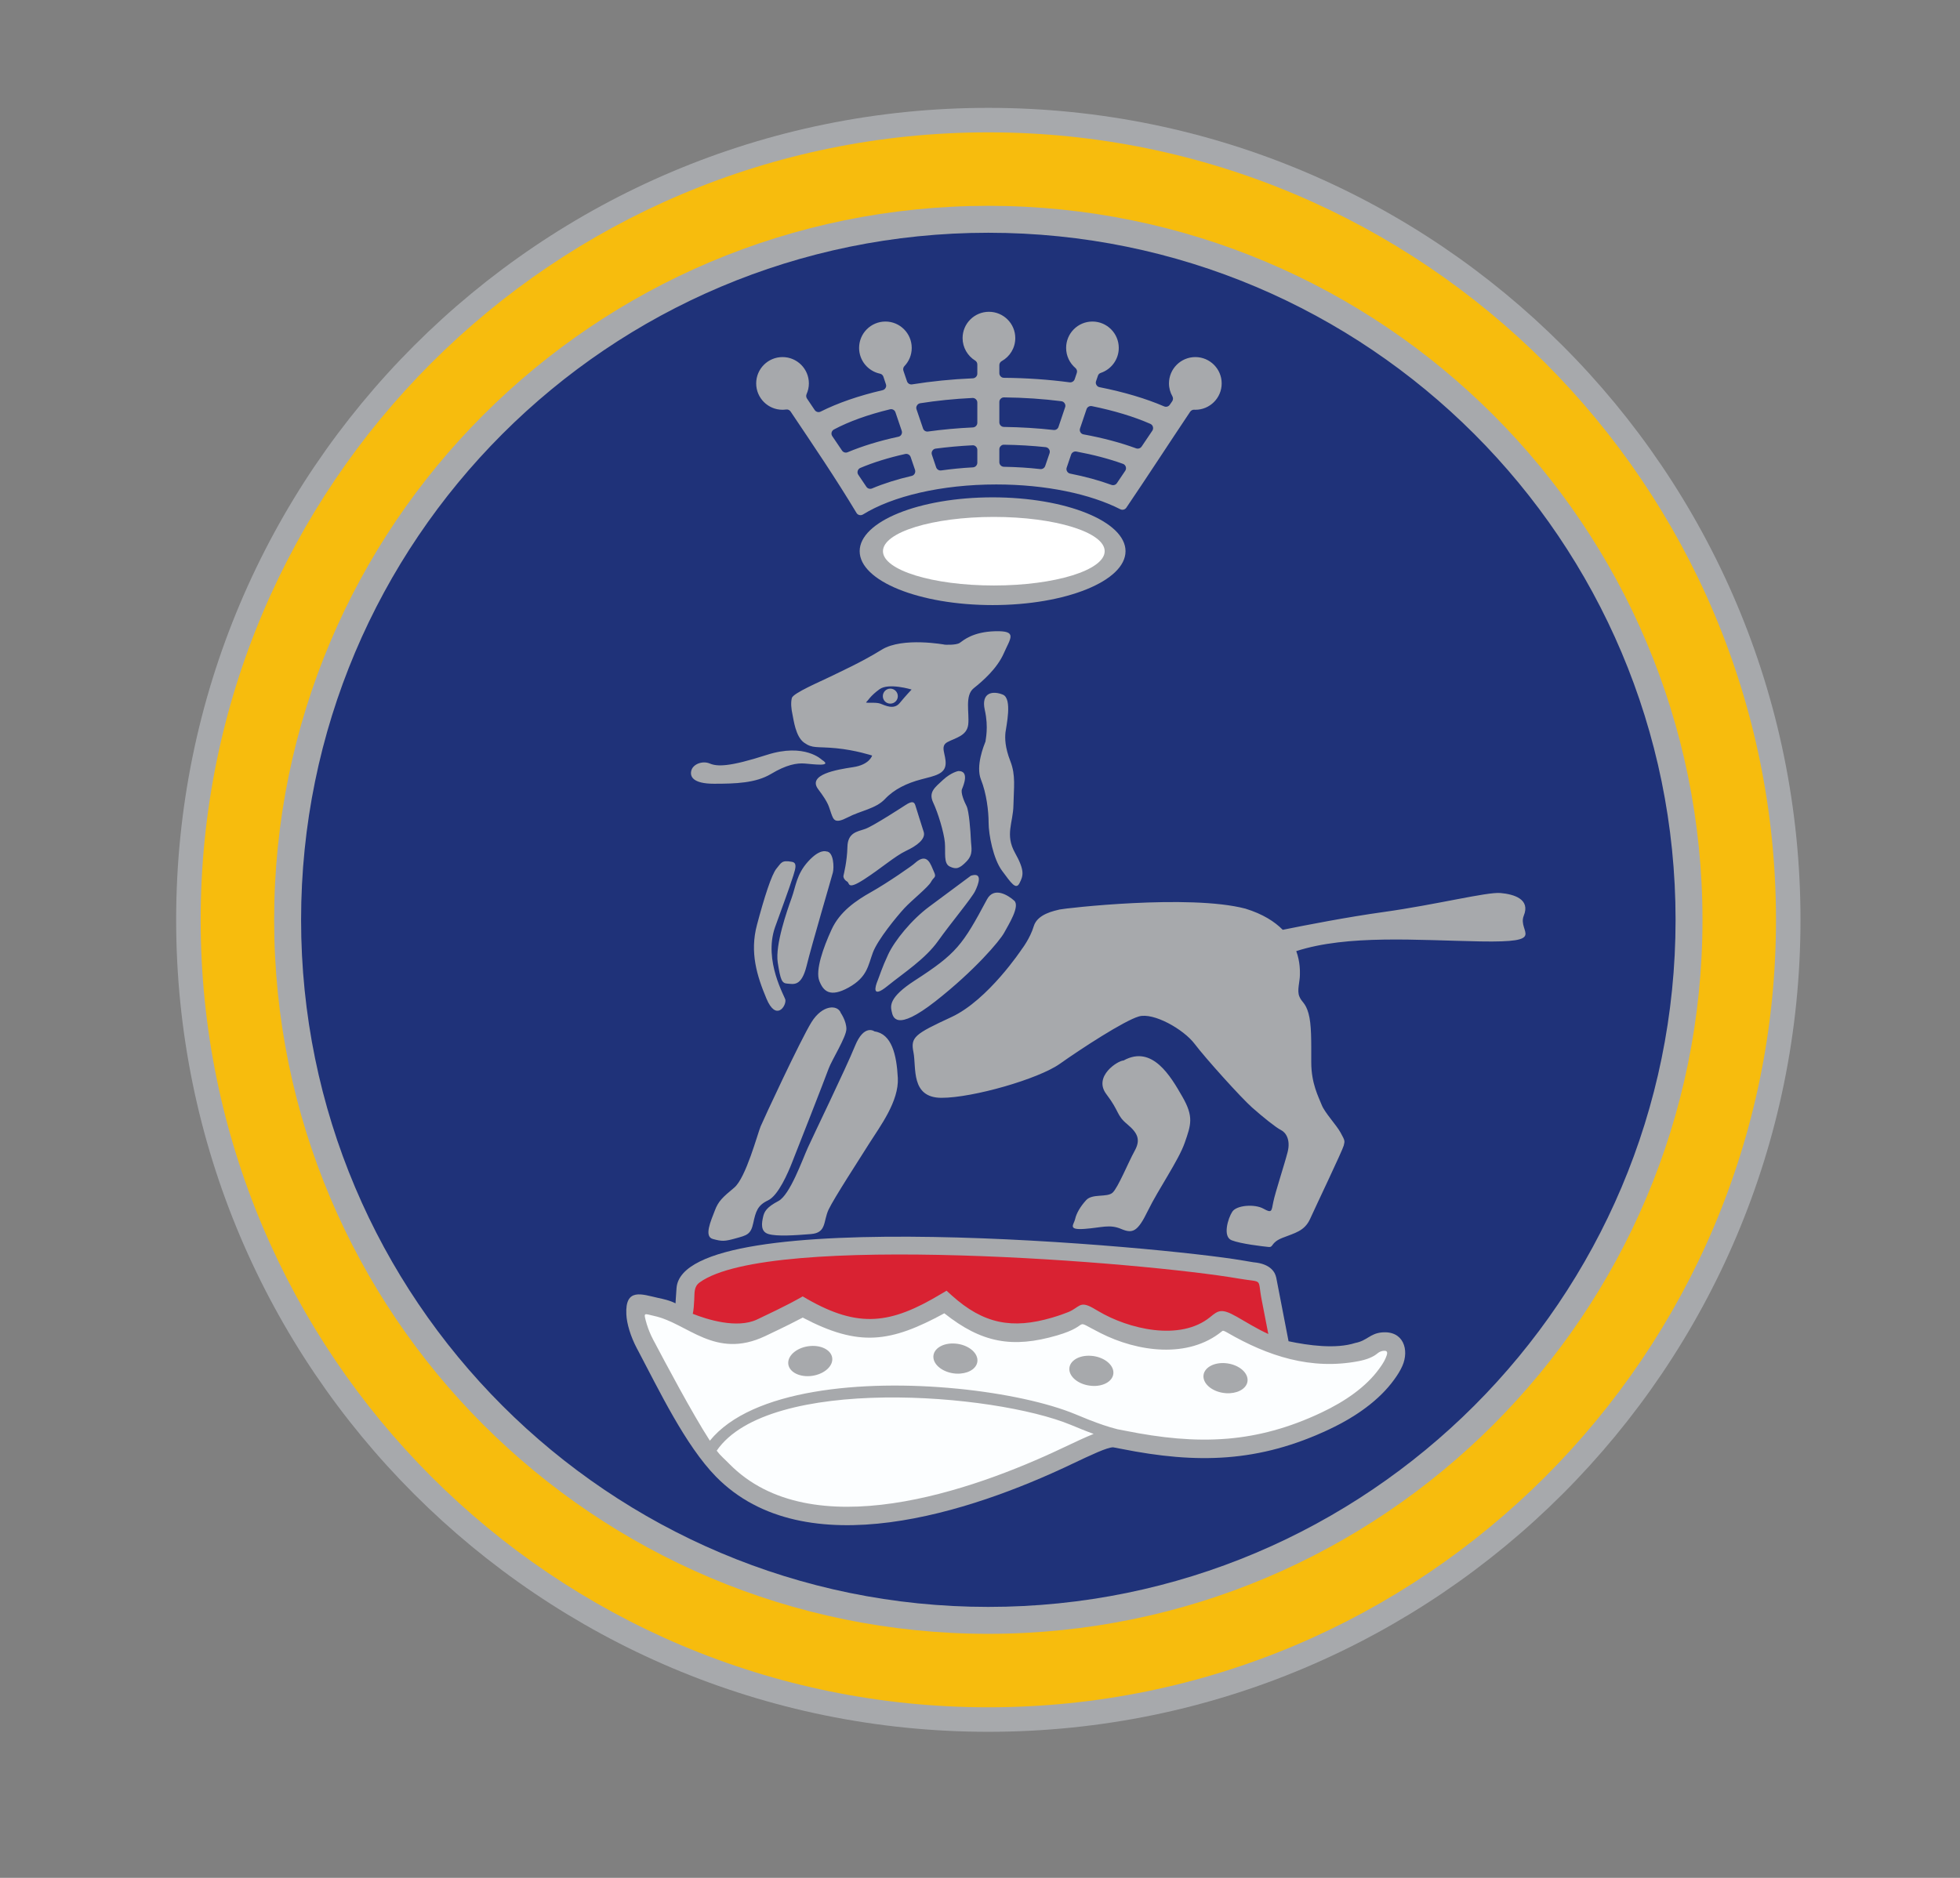 <?xml version="1.0" encoding="UTF-8"?>
<svg xmlns="http://www.w3.org/2000/svg" xmlns:xlink="http://www.w3.org/1999/xlink" width="120pt" height="115pt" viewBox="0 0 120 115" version="1.1">
<rect x="0" y="0" width="120" height="115" fill="#808080" stroke="none"/>
<g id="surface1">
<path style=" stroke:none;fill-rule:evenodd;fill:rgb(65.5%,66.299%,67.499%);fill-opacity:1;" d="M 60.508 6.605 C 87.973 6.605 110.234 28.867 110.234 56.332 C 110.234 83.793 87.973 106.055 60.508 106.055 C 33.047 106.055 10.785 83.793 10.785 56.332 C 10.785 28.867 33.047 6.605 60.508 6.605 "/>
<path style=" stroke:none;fill-rule:evenodd;fill:rgb(96.5%,73.7%,5.099%);fill-opacity:1;" d="M 60.508 12.605 C 84.656 12.605 104.234 32.18 104.234 56.332 C 104.234 80.48 84.656 100.055 60.508 100.055 C 36.359 100.055 16.785 80.48 16.785 56.332 C 16.785 32.18 36.359 12.605 60.508 12.605 Z M 60.508 8.105 C 87.145 8.105 108.734 29.695 108.734 56.332 C 108.734 82.965 87.145 104.555 60.508 104.555 C 33.875 104.555 12.285 82.965 12.285 56.332 C 12.285 29.695 33.875 8.105 60.508 8.105 "/>
<path style=" stroke:none;fill-rule:evenodd;fill:rgb(12.199%,19.6%,47.499%);fill-opacity:1;" d="M 60.508 14.254 C 83.746 14.254 102.586 33.094 102.586 56.332 C 102.586 79.566 83.746 98.406 60.508 98.406 C 37.27 98.406 18.434 79.566 18.434 56.332 C 18.434 33.094 37.27 14.254 60.508 14.254 Z M 47.91 21.867 C 48.801 21.867 49.523 22.59 49.523 23.48 C 49.523 23.715 49.473 23.934 49.383 24.133 C 49.344 24.227 49.352 24.324 49.406 24.406 L 49.879 25.109 C 49.961 25.23 50.113 25.27 50.242 25.207 C 51.281 24.684 52.57 24.234 54.035 23.895 C 54.117 23.875 54.18 23.828 54.219 23.754 C 54.262 23.684 54.266 23.605 54.238 23.527 L 54.086 23.07 C 54.051 22.973 53.977 22.902 53.875 22.883 C 53.145 22.727 52.598 22.082 52.598 21.305 C 52.598 20.414 53.32 19.691 54.211 19.691 C 55.098 19.691 55.82 20.414 55.82 21.305 C 55.82 21.738 55.652 22.129 55.375 22.418 C 55.301 22.496 55.277 22.602 55.312 22.707 L 55.531 23.352 C 55.574 23.48 55.707 23.562 55.844 23.539 C 57.012 23.352 58.258 23.223 59.562 23.168 C 59.715 23.16 59.836 23.035 59.836 22.883 L 59.836 22.32 C 59.836 22.219 59.785 22.129 59.699 22.078 C 59.242 21.793 58.934 21.285 58.934 20.703 C 58.934 19.816 59.656 19.094 60.547 19.094 C 61.438 19.094 62.16 19.816 62.16 20.703 C 62.16 21.312 61.824 21.84 61.332 22.113 C 61.238 22.164 61.184 22.258 61.184 22.363 L 61.184 22.852 C 61.184 23.008 61.309 23.137 61.465 23.137 C 62.871 23.148 64.223 23.246 65.488 23.414 C 65.625 23.43 65.75 23.352 65.797 23.223 L 65.926 22.84 C 65.965 22.727 65.93 22.609 65.84 22.535 C 65.492 22.238 65.273 21.797 65.273 21.305 C 65.273 20.414 65.992 19.691 66.883 19.691 C 67.773 19.691 68.496 20.414 68.496 21.305 C 68.496 22.016 68.035 22.621 67.395 22.836 C 67.309 22.863 67.246 22.926 67.219 23.012 L 67.105 23.344 C 67.078 23.422 67.086 23.504 67.129 23.574 C 67.172 23.648 67.234 23.695 67.32 23.711 C 68.816 24.008 70.156 24.406 71.273 24.887 C 71.402 24.941 71.543 24.898 71.621 24.785 L 71.77 24.57 C 71.828 24.477 71.832 24.367 71.781 24.273 C 71.648 24.039 71.57 23.77 71.57 23.48 C 71.57 22.59 72.293 21.867 73.184 21.867 C 74.074 21.867 74.797 22.59 74.797 23.48 C 74.797 24.371 74.074 25.094 73.184 25.094 C 73.16 25.094 73.137 25.094 73.117 25.09 C 73.016 25.086 72.926 25.133 72.867 25.215 C 71.551 27.18 70.266 29.164 68.957 31.094 C 68.875 31.211 68.723 31.25 68.594 31.188 C 66.77 30.258 64.043 29.668 60.996 29.668 C 57.613 29.668 54.625 30.395 52.832 31.508 C 52.762 31.547 52.691 31.559 52.613 31.539 C 52.539 31.523 52.477 31.477 52.438 31.41 C 51.168 29.297 49.816 27.305 48.402 25.199 C 48.34 25.109 48.238 25.062 48.129 25.078 C 48.059 25.086 47.984 25.094 47.91 25.094 C 47.02 25.094 46.297 24.371 46.297 23.48 C 46.297 22.59 47.02 21.867 47.91 21.867 Z M 50.957 26.711 L 51.551 27.59 C 51.625 27.703 51.77 27.746 51.895 27.695 C 52.789 27.32 53.836 26.996 55 26.746 C 55.082 26.73 55.145 26.684 55.188 26.609 C 55.227 26.535 55.234 26.457 55.207 26.379 L 54.824 25.25 C 54.777 25.109 54.633 25.031 54.488 25.066 C 53.148 25.391 51.98 25.809 51.059 26.301 C 50.984 26.34 50.938 26.402 50.914 26.484 C 50.895 26.562 50.91 26.641 50.957 26.711 Z M 56.113 25.066 L 56.512 26.238 C 56.555 26.367 56.68 26.445 56.816 26.426 C 57.691 26.305 58.609 26.219 59.562 26.176 C 59.715 26.168 59.836 26.043 59.836 25.895 L 59.836 24.652 C 59.836 24.574 59.805 24.504 59.746 24.449 C 59.688 24.395 59.617 24.367 59.539 24.371 C 58.418 24.426 57.344 24.535 56.336 24.695 C 56.25 24.711 56.184 24.758 56.141 24.832 C 56.094 24.906 56.086 24.984 56.113 25.066 Z M 61.184 24.617 L 61.184 25.863 C 61.184 26.016 61.309 26.145 61.465 26.145 C 62.516 26.16 63.535 26.223 64.504 26.332 C 64.641 26.348 64.762 26.27 64.805 26.145 L 65.211 24.941 C 65.242 24.859 65.23 24.777 65.184 24.703 C 65.137 24.625 65.066 24.582 64.98 24.57 C 63.871 24.43 62.691 24.348 61.469 24.336 C 61.391 24.336 61.324 24.363 61.27 24.418 C 61.211 24.473 61.184 24.539 61.184 24.617 Z M 66.523 25.059 L 66.125 26.234 C 66.098 26.312 66.105 26.395 66.148 26.469 C 66.191 26.543 66.258 26.59 66.34 26.602 C 67.531 26.82 68.613 27.109 69.559 27.457 C 69.684 27.5 69.82 27.457 69.895 27.348 L 70.551 26.375 C 70.598 26.305 70.609 26.223 70.586 26.137 C 70.562 26.055 70.508 25.992 70.43 25.957 C 69.426 25.516 68.211 25.148 66.848 24.871 C 66.707 24.844 66.566 24.926 66.523 25.059 Z M 52.551 29.078 L 53.043 29.809 C 53.117 29.922 53.262 29.965 53.387 29.914 C 54.109 29.609 54.926 29.352 55.816 29.145 C 55.898 29.125 55.961 29.078 56 29.004 C 56.039 28.934 56.047 28.855 56.023 28.777 L 55.754 27.988 C 55.707 27.852 55.566 27.773 55.426 27.801 C 54.391 28.031 53.465 28.32 52.672 28.656 C 52.594 28.691 52.535 28.754 52.512 28.84 C 52.488 28.922 52.5 29.004 52.551 29.078 Z M 57.055 27.848 L 57.316 28.621 C 57.363 28.75 57.488 28.828 57.625 28.809 C 58.25 28.723 58.898 28.656 59.566 28.621 C 59.719 28.613 59.836 28.488 59.836 28.336 L 59.836 27.551 C 59.836 27.469 59.805 27.402 59.746 27.344 C 59.688 27.289 59.617 27.262 59.535 27.27 C 58.758 27.309 58.004 27.379 57.285 27.473 C 57.199 27.484 57.129 27.531 57.082 27.605 C 57.035 27.68 57.027 27.762 57.055 27.848 Z M 61.184 27.516 L 61.184 28.301 C 61.184 28.457 61.309 28.582 61.461 28.586 C 62.23 28.598 62.977 28.645 63.695 28.727 C 63.828 28.738 63.949 28.66 63.992 28.535 L 64.258 27.758 C 64.285 27.672 64.277 27.586 64.227 27.512 C 64.18 27.438 64.105 27.395 64.02 27.383 C 63.203 27.297 62.352 27.246 61.473 27.234 C 61.395 27.23 61.324 27.258 61.27 27.316 C 61.211 27.371 61.184 27.438 61.184 27.516 Z M 65.578 27.84 L 65.309 28.633 C 65.281 28.715 65.289 28.793 65.332 28.867 C 65.375 28.941 65.441 28.988 65.523 29.004 C 66.438 29.184 67.289 29.418 68.051 29.695 C 68.176 29.738 68.309 29.695 68.383 29.586 L 68.891 28.832 C 68.941 28.758 68.953 28.672 68.926 28.586 C 68.898 28.5 68.84 28.438 68.754 28.406 C 67.914 28.102 66.953 27.848 65.898 27.652 C 65.758 27.629 65.625 27.707 65.578 27.84 Z M 60.773 30.457 C 65.266 30.457 68.91 31.934 68.91 33.754 C 68.91 35.578 65.266 37.055 60.773 37.055 C 56.277 37.055 52.633 35.578 52.633 33.754 C 52.633 31.934 56.277 30.457 60.773 30.457 Z M 57.855 39.48 C 57.855 39.48 55.27 38.996 53.992 39.781 C 52.719 40.57 51.445 41.133 50.844 41.434 C 50.242 41.73 48.555 42.445 48.48 42.746 C 48.406 43.043 48.445 43.418 48.52 43.758 C 48.594 44.094 48.707 45.105 49.23 45.48 C 49.758 45.855 49.98 45.707 51.18 45.82 C 52.383 45.934 53.395 46.27 53.395 46.27 C 53.395 46.27 53.242 46.832 52.23 46.98 C 51.219 47.133 49.418 47.434 50.094 48.332 C 50.77 49.23 50.73 49.383 50.883 49.793 C 51.031 50.207 51.105 50.469 51.895 50.059 C 52.68 49.645 53.617 49.531 54.18 48.934 C 54.742 48.332 55.531 47.957 56.395 47.73 C 57.258 47.508 57.855 47.395 57.895 46.793 C 57.93 46.195 57.52 45.707 58.008 45.445 C 58.492 45.184 59.207 45.07 59.281 44.355 C 59.355 43.645 59.055 42.594 59.617 42.145 C 60.18 41.695 61.043 40.945 61.457 40.008 C 61.867 39.07 62.32 38.621 60.93 38.656 C 59.543 38.695 58.98 39.219 58.758 39.371 C 58.531 39.52 57.855 39.48 57.855 39.48 Z M 68.789 64.945 C 68.449 64.945 66.91 65.918 67.738 67.008 C 68.562 68.094 68.336 68.281 69.012 68.844 C 69.688 69.406 69.836 69.82 69.461 70.492 C 69.086 71.168 68.449 72.742 68.113 73.043 C 67.773 73.344 66.875 73.082 66.5 73.496 C 66.125 73.906 65.898 74.32 65.824 74.656 C 65.75 74.992 65.336 75.332 66.387 75.258 C 67.438 75.184 67.926 74.957 68.637 75.258 C 69.348 75.559 69.648 75.445 70.285 74.133 C 70.926 72.82 72.164 71.055 72.539 69.969 C 72.914 68.883 73.102 68.395 72.387 67.156 C 71.676 65.918 70.551 63.969 68.789 64.945 Z M 62.562 58.121 C 62.562 58.121 60.5 61.242 58.25 62.285 C 56 63.328 55.738 63.512 55.926 64.441 C 56.113 65.371 55.738 67.23 57.648 67.23 C 59.562 67.23 63.574 66.078 64.887 65.148 C 66.199 64.219 68.824 62.508 69.727 62.246 C 70.625 61.988 72.461 63.031 73.137 63.922 C 73.812 64.816 75.988 67.23 76.664 67.828 C 77.336 68.422 78.125 69.055 78.426 69.203 C 78.727 69.352 79.023 69.797 78.836 70.543 C 78.648 71.285 78.066 73.055 77.957 73.609 C 77.844 74.168 77.883 74.316 77.355 74.02 C 76.832 73.723 75.707 73.797 75.445 74.207 C 75.18 74.613 74.844 75.73 75.406 75.953 C 75.969 76.176 77.32 76.328 77.656 76.363 C 77.992 76.402 77.77 76.102 78.52 75.805 C 79.27 75.508 79.867 75.395 80.207 74.652 C 80.543 73.906 82.195 70.449 82.27 70.152 C 82.344 69.855 82.344 69.855 82.082 69.371 C 81.82 68.887 81.105 68.145 80.918 67.66 C 80.73 67.176 80.281 66.359 80.281 65.055 C 80.281 63.754 80.301 62.73 80.113 62.062 C 79.926 61.391 79.699 61.391 79.551 61.02 C 79.398 60.648 79.586 60.129 79.586 59.68 C 79.586 59.492 79.609 58.922 79.363 58.246 C 82.504 57.227 86.773 57.582 90.633 57.652 C 94.832 57.727 92.883 57.09 93.293 56.074 C 93.707 55.062 92.695 54.762 91.867 54.688 C 91.043 54.613 87.93 55.402 84.707 55.852 C 82.508 56.156 79.945 56.656 78.535 56.941 C 78.039 56.438 77.316 55.973 76.25 55.645 C 72.801 54.742 65.168 55.625 64.867 55.699 C 64.57 55.777 63.52 55.965 63.293 56.715 C 63.07 57.465 62.562 58.121 62.562 58.121 Z M 53.543 63.164 C 53.543 63.164 52.906 62.676 52.344 64.062 C 51.781 65.449 49.793 69.539 49.457 70.289 C 49.117 71.039 48.367 73.176 47.656 73.551 C 46.945 73.926 46.793 74.188 46.719 74.527 C 46.645 74.863 46.531 75.426 47.055 75.574 C 47.582 75.727 48.668 75.652 49.645 75.574 C 50.617 75.5 50.395 74.789 50.73 74.074 C 51.07 73.363 52.605 71 53.242 69.988 C 53.883 68.977 55.043 67.438 54.969 66.012 C 54.895 64.59 54.594 63.312 53.543 63.164 Z M 51.48 62.039 C 51.293 61.512 50.355 61.512 49.68 62.602 C 49.008 63.688 46.758 68.527 46.57 68.977 C 46.383 69.426 45.668 72.125 44.957 72.727 C 44.242 73.324 43.98 73.551 43.758 74.152 C 43.531 74.75 43.082 75.727 43.645 75.875 C 44.207 76.027 44.355 76.027 45.031 75.84 C 45.707 75.652 45.969 75.613 46.117 74.902 C 46.27 74.188 46.383 73.812 47.02 73.512 C 47.656 73.215 48.258 71.789 48.48 71.227 C 48.707 70.664 50.543 65.977 50.73 65.449 C 50.918 64.926 51.82 63.5 51.82 63.012 C 51.82 62.527 51.48 62.039 51.48 62.039 Z M 60.34 45.398 C 60.246 45.641 59.723 46.898 60.059 47.742 C 60.398 48.586 60.527 49.672 60.527 50.387 C 60.527 51.098 60.809 52.598 61.352 53.328 C 61.898 54.059 62.199 54.531 62.422 54.078 C 62.648 53.629 62.758 53.328 62.141 52.223 C 61.523 51.117 62.027 50.387 62.047 49.316 C 62.066 48.246 62.199 47.48 61.859 46.617 C 61.523 45.754 61.523 45.211 61.559 44.855 C 61.598 44.496 62 42.781 61.398 42.539 C 60.801 42.293 60.051 42.387 60.293 43.477 C 60.539 44.562 60.332 45.312 60.34 45.398 Z M 56 60.051 C 54.406 61.082 54.52 61.609 54.594 61.945 C 54.668 62.281 54.836 63.219 57.258 61.328 C 59.676 59.434 61.211 57.613 61.477 57.125 C 61.738 56.641 62.469 55.496 62.094 55.156 C 61.719 54.82 60.855 54.277 60.426 55.082 C 58.93 57.883 58.562 58.395 56 60.051 Z M 59.441 53.629 C 59.441 53.629 57.977 54.719 56.891 55.523 C 55.805 56.328 54.773 57.605 54.379 58.449 C 53.984 59.293 53.852 59.762 53.723 60.078 C 53.59 60.398 53.348 61.188 54.34 60.379 C 55.336 59.574 56.648 58.73 57.434 57.625 C 58.223 56.516 59.496 54.996 59.703 54.566 C 59.91 54.137 60.191 53.387 59.441 53.629 Z M 56.012 52.859 C 55.914 52.973 54.285 54.098 53.348 54.621 C 52.41 55.148 51.414 55.824 50.91 56.93 C 50.402 58.035 49.914 59.422 50.16 60.062 C 50.402 60.699 50.816 61.109 51.961 60.473 C 53.102 59.836 53.141 59.145 53.441 58.336 C 53.742 57.531 54.922 56.105 55.371 55.617 C 55.824 55.129 56.836 54.324 57.004 54.004 C 57.172 53.684 57.359 53.762 57.172 53.367 C 56.984 52.973 56.797 52.148 56.012 52.859 Z M 50.582 52.141 C 50.582 52.141 50.188 51.969 49.477 52.758 C 48.762 53.543 48.727 54.277 48.461 55.008 C 48.199 55.738 47.449 57.859 47.617 58.945 C 47.789 60.031 47.863 60.219 48.219 60.238 C 48.574 60.258 49.062 60.445 49.383 59.152 C 49.699 57.859 50.918 53.73 50.992 53.434 C 51.07 53.133 51.051 52.141 50.582 52.141 Z M 47.449 56.789 C 46.734 58.852 48.07 61.055 48.086 61.234 C 48.133 61.633 47.508 62.547 46.926 61.156 C 46.344 59.77 45.895 58.328 46.344 56.641 C 46.793 54.953 47.242 53.543 47.543 53.188 C 47.844 52.832 47.844 52.664 48.48 52.777 C 48.793 52.832 48.73 53.117 48.574 53.613 C 48.316 54.438 47.652 56.211 47.449 56.789 Z M 58.672 47.219 C 58.672 47.219 58.242 47.293 57.734 47.762 C 57.227 48.23 56.836 48.512 57.133 49.148 C 57.434 49.785 57.789 50.969 57.848 51.586 C 57.902 52.203 57.754 52.879 58.148 53.066 C 58.539 53.254 58.746 53.199 59.18 52.75 C 59.609 52.297 59.461 51.922 59.441 51.418 C 59.422 50.91 59.328 49.672 59.18 49.371 C 59.027 49.074 58.805 48.547 58.898 48.324 C 58.992 48.098 59.367 47.199 58.672 47.219 Z M 55.445 49.297 C 55.445 49.297 53.461 50.594 52.973 50.762 C 52.484 50.93 51.902 50.984 51.883 51.867 C 51.863 52.75 51.66 53.535 51.641 53.629 C 51.621 53.723 51.695 53.891 51.863 53.984 C 52.035 54.078 51.848 54.531 52.898 53.855 C 53.945 53.18 54.789 52.43 55.465 52.109 C 56.141 51.793 56.684 51.379 56.555 50.949 C 56.422 50.516 56.121 49.598 56.047 49.336 C 55.973 49.074 55.82 49.055 55.445 49.297 Z M 50.32 46.531 C 50.32 46.531 49.27 45.48 46.945 46.23 C 44.617 46.98 43.906 46.945 43.457 46.758 C 43.008 46.57 42.445 46.793 42.332 47.168 C 42.219 47.543 42.406 47.996 43.719 47.996 C 45.031 47.996 46.27 47.957 47.207 47.395 C 48.145 46.832 48.781 46.719 49.27 46.758 C 49.758 46.793 51.031 46.98 50.32 46.531 Z M 55.812 42.227 C 55.812 42.227 54.406 41.797 53.844 42.211 C 53.281 42.621 53.148 42.902 53.039 42.996 C 52.926 43.09 53.602 42.98 53.898 43.09 C 54.199 43.203 54.727 43.484 55.082 43.055 C 55.438 42.621 55.812 42.227 55.812 42.227 Z M 41.422 78.863 C 41.887 73.613 71.359 76.375 76.039 77.184 C 76.426 77.25 76.672 77.293 76.742 77.301 C 77.848 77.395 78.082 77.977 78.129 78.219 L 78.133 78.219 L 78.891 82.137 C 80.113 82.398 81.789 82.625 82.977 82.242 C 83.699 82.105 83.871 81.668 84.594 81.598 C 85.93 81.469 86.293 82.668 85.859 83.648 C 85.738 83.926 85.562 84.207 85.359 84.484 C 84.441 85.758 82.996 86.77 81.391 87.527 C 77.07 89.57 73.281 89.652 68.664 88.73 C 68.371 88.672 68.172 88.633 68.152 88.633 C 67.785 88.633 66.836 89.082 65.543 89.695 C 59.516 92.562 49.289 95.996 43.832 90.426 C 41.953 88.504 40.34 85.117 39.062 82.703 L 38.996 82.582 C 38.598 81.824 38.375 81.055 38.348 80.5 C 38.262 78.828 39.324 79.273 40.277 79.48 C 40.641 79.559 40.996 79.633 41.359 79.816 L 41.375 79.535 C 41.379 79.465 41.426 78.863 41.422 78.863 Z M 54.508 42.172 C 54.762 42.172 54.969 42.379 54.969 42.633 C 54.969 42.887 54.762 43.09 54.508 43.09 C 54.254 43.09 54.051 42.887 54.051 42.633 C 54.051 42.379 54.254 42.172 54.508 42.172 "/>
<path style=" stroke:none;fill-rule:evenodd;fill:rgb(100%,100%,100%);fill-opacity:1;" d="M 60.848 31.656 C 64.594 31.656 67.633 32.594 67.633 33.754 C 67.633 34.914 64.594 35.855 60.848 35.855 C 57.098 35.855 54.059 34.914 54.059 33.754 C 54.059 32.594 57.098 31.656 60.848 31.656 "/>
<path style=" stroke:none;fill-rule:nonzero;fill:rgb(98.799%,99.599%,100%);fill-opacity:1;" d="M 66.957 87.812 C 66.484 87.641 66.035 87.453 65.57 87.262 C 60.855 85.305 47.051 84.215 43.879 88.84 C 44.113 89.152 44.367 89.355 44.637 89.633 C 49.66 94.762 59.547 91.293 65.059 88.672 C 65.797 88.324 66.43 88.023 66.957 87.812 Z M 58.578 84.121 L 58.492 84.117 C 57.746 84.055 57.145 83.594 57.145 83.09 C 57.145 82.582 57.746 82.219 58.492 82.281 C 59.238 82.34 59.844 82.801 59.844 83.309 C 59.844 83.746 59.395 84.074 58.793 84.117 C 58.723 84.125 58.652 84.125 58.578 84.121 Z M 75.078 85.32 L 75.031 85.316 C 74.285 85.258 73.68 84.793 73.68 84.289 C 73.68 83.781 74.285 83.418 75.031 83.48 C 75.777 83.543 76.383 84.004 76.383 84.512 C 76.383 84.953 75.918 85.285 75.301 85.32 C 75.23 85.324 75.156 85.324 75.078 85.32 Z M 66.715 84.855 C 66.02 84.766 65.469 84.32 65.469 83.84 C 65.469 83.332 66.074 82.969 66.82 83.031 C 67.562 83.09 68.168 83.551 68.168 84.059 C 68.168 84.535 67.641 84.883 66.961 84.875 C 66.914 84.875 66.867 84.871 66.82 84.867 C 66.785 84.863 66.75 84.859 66.715 84.855 Z M 43.461 88.227 C 46.02 85.078 52.82 84.477 58.578 85.039 L 58.633 85.043 C 61.531 85.332 64.164 85.91 65.844 86.609 C 66.137 86.73 66.426 86.848 66.715 86.965 L 66.754 86.977 C 67.281 87.184 67.82 87.375 68.418 87.527 C 68.543 87.551 68.699 87.582 68.887 87.617 C 71.102 88.062 73.109 88.266 75.078 88.109 L 75.145 88.105 C 77.039 87.945 78.91 87.449 80.906 86.504 C 82.355 85.82 83.645 84.926 84.441 83.82 C 84.602 83.602 84.738 83.391 84.824 83.195 C 84.93 82.949 85.035 82.691 84.707 82.723 C 84.578 82.734 84.445 82.789 84.348 82.871 C 84.07 83.109 83.664 83.262 83.188 83.355 C 80.27 83.918 77.629 83.051 75.129 81.602 C 74.891 81.465 74.863 81.484 74.805 81.535 C 72.742 83.215 69.652 82.793 67.371 81.633 C 65.539 80.703 66.957 81.125 64.719 81.781 C 61.984 82.578 60.102 82.242 57.816 80.426 C 54.516 82.219 52.594 82.504 49.145 80.688 C 48.793 80.875 48.078 81.242 46.836 81.828 C 43.766 83.273 42.102 81.027 40.043 80.586 C 39.426 80.453 39.375 80.316 39.594 81.078 C 39.684 81.379 39.816 81.711 39.996 82.055 L 40.062 82.176 C 40.684 83.352 42.371 86.543 43.461 88.227 Z M 75.078 85.371 L 75.078 85.32 Z M 49.605 82.43 C 50.352 82.367 50.957 82.73 50.957 83.238 C 50.957 83.746 50.352 84.207 49.605 84.27 C 48.859 84.328 48.258 83.969 48.258 83.461 C 48.258 82.953 48.859 82.492 49.605 82.43 "/>
<path style=" stroke:none;fill-rule:nonzero;fill:rgb(85.097%,13.333%,19.608%);fill-opacity:1;" d="M 42.836 78.535 C 42.465 78.805 42.531 79.184 42.504 79.602 C 42.484 79.941 42.469 80.227 42.414 80.457 C 43.281 80.801 45.113 81.387 46.352 80.805 C 48.234 79.918 48.859 79.551 48.859 79.551 L 49.145 79.391 L 49.426 79.555 C 52.578 81.355 54.543 81.086 57.594 79.254 L 57.953 79.043 L 58.262 79.324 C 60.219 81.086 61.973 81.406 64.402 80.695 C 64.828 80.57 65.168 80.449 65.414 80.348 C 66.094 80.066 66.09 79.641 66.902 80.094 C 67.004 80.148 67.109 80.215 67.223 80.281 C 69.078 81.391 72.25 82.16 74.094 80.656 C 74.574 80.262 74.777 80.098 75.691 80.621 L 75.695 80.621 C 76.336 80.992 76.98 81.387 77.652 81.695 L 77.258 79.664 C 76.961 78.203 77.41 78.57 75.848 78.301 C 70.117 77.309 47.117 75.43 42.836 78.535 "/>
</g>
</svg>
